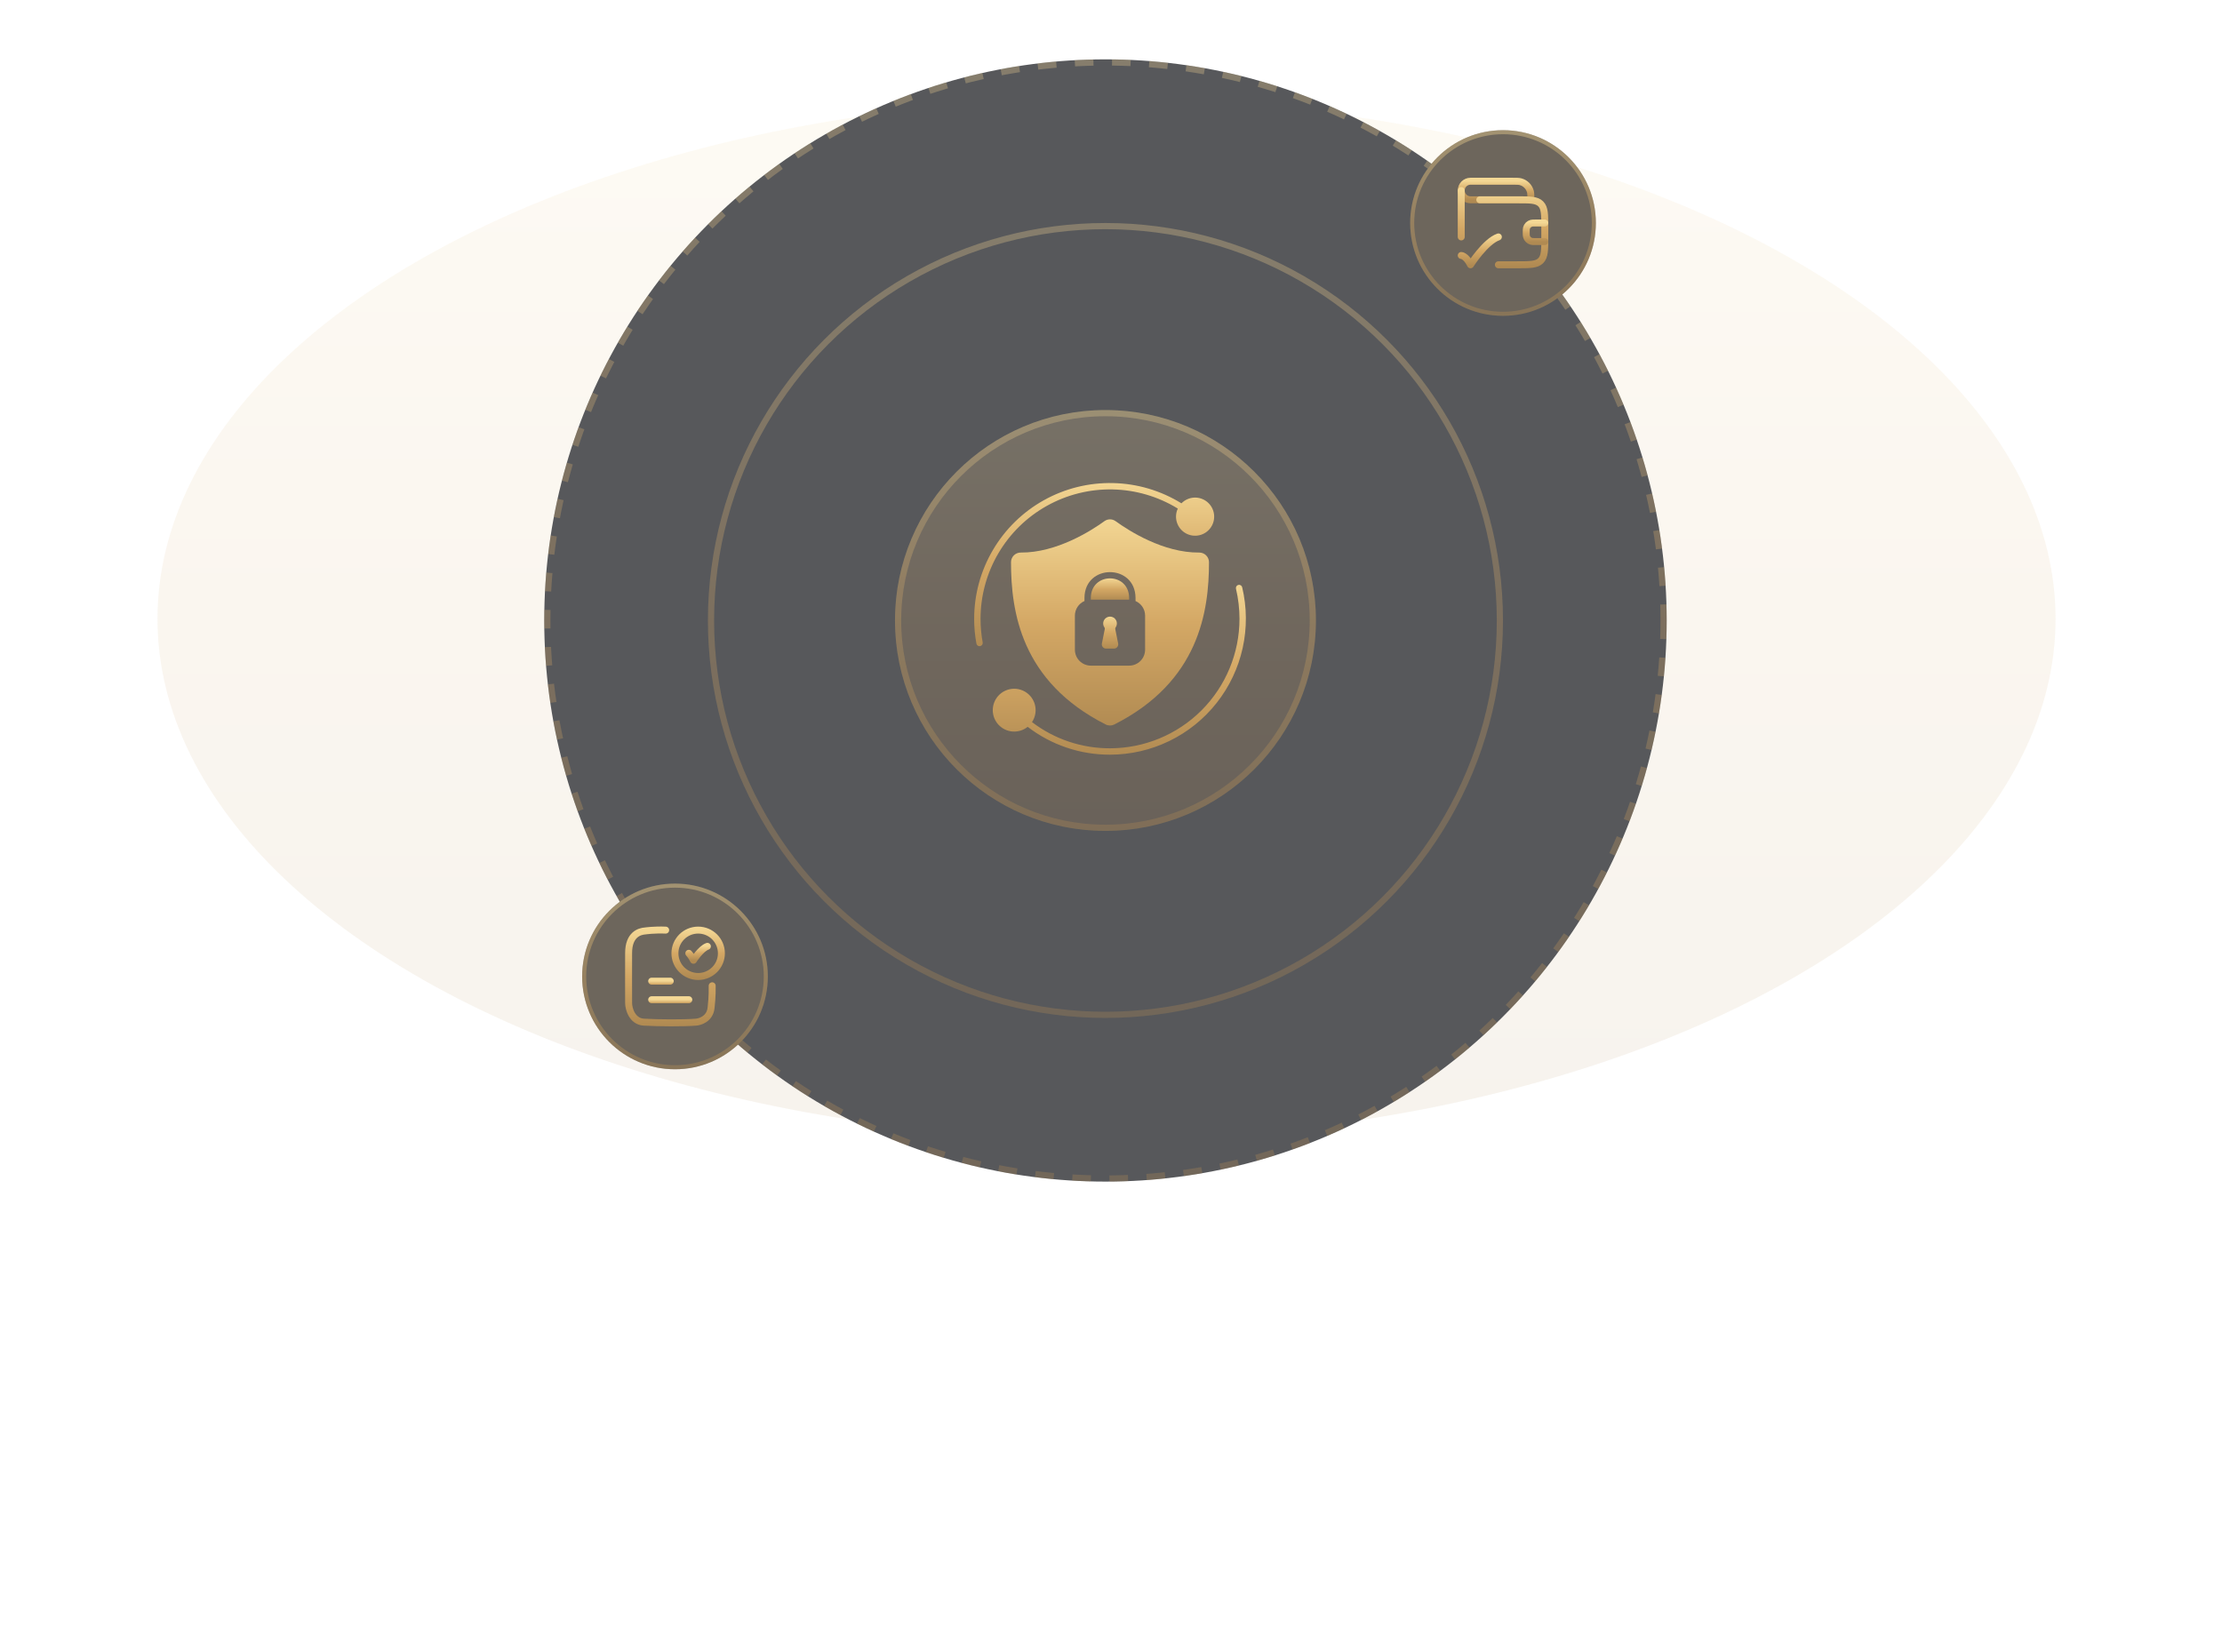 <svg width="359" height="267" viewBox="0 0 359 267" fill="none" xmlns="http://www.w3.org/2000/svg">
<g filter="url(#filter0_f_647_45404)">
<ellipse cx="178.777" cy="100" rx="153.332" ry="84.061" fill="url(#paint0_linear_647_45404)" fill-opacity="0.1"/>
</g>
<circle cx="178.605" cy="100.265" r="90.675" fill="#57585B"/>
<circle cx="178.605" cy="100.265" r="90.175" stroke="url(#paint1_linear_647_45404)" stroke-opacity="0.3" stroke-dasharray="3 3"/>
<circle cx="178.603" cy="100.264" r="64.228" fill="#57585B"/>
<circle cx="178.603" cy="100.264" r="63.728" stroke="url(#paint2_linear_647_45404)" stroke-opacity="0.3"/>
<circle cx="178.605" cy="100.265" r="34.003" fill="url(#paint3_linear_647_45404)" fill-opacity="0.2"/>
<circle cx="178.605" cy="100.265" r="33.503" stroke="url(#paint4_linear_647_45404)" stroke-opacity="0.3"/>
<g clip-path="url(#clip0_647_45404)">
<path d="M200.074 94.517C199.941 94.549 199.827 94.632 199.756 94.748C199.684 94.864 199.661 95.003 199.692 95.136C200.068 96.731 200.258 98.364 200.259 100.003C200.253 105.549 198.047 110.865 194.126 114.787C190.204 118.708 184.888 120.914 179.342 120.92C174.788 120.936 170.355 119.448 166.734 116.685C167.22 115.96 167.414 115.078 167.277 114.216C167.141 113.354 166.683 112.575 165.997 112.036C165.31 111.497 164.445 111.237 163.575 111.309C162.705 111.38 161.894 111.778 161.305 112.422C160.716 113.067 160.392 113.91 160.398 114.783C160.405 115.656 160.741 116.494 161.339 117.13C161.937 117.765 162.754 118.152 163.625 118.211C164.496 118.27 165.357 117.998 166.036 117.449C169.849 120.384 174.53 121.968 179.342 121.952C182.658 121.948 185.929 121.194 188.911 119.747C191.894 118.3 194.51 116.196 196.565 113.594C198.619 110.992 200.057 107.959 200.773 104.722C201.488 101.485 201.462 98.127 200.696 94.902C200.681 94.836 200.652 94.773 200.613 94.718C200.573 94.663 200.523 94.616 200.465 94.58C200.407 94.544 200.343 94.52 200.276 94.51C200.209 94.499 200.14 94.501 200.074 94.517Z" fill="url(#paint5_linear_647_45404)"/>
<path d="M158.422 100.003C158.422 96.282 159.415 92.629 161.297 89.42C163.18 86.211 165.884 83.562 169.132 81.746C172.38 79.93 176.053 79.013 179.772 79.09C183.492 79.167 187.124 80.235 190.294 82.183C189.967 82.883 189.915 83.68 190.148 84.417C190.38 85.154 190.881 85.776 191.551 86.161C192.221 86.546 193.011 86.665 193.765 86.495C194.519 86.325 195.181 85.878 195.621 85.243C196.061 84.608 196.246 83.83 196.14 83.065C196.034 82.3 195.644 81.602 195.048 81.111C194.452 80.619 193.693 80.369 192.921 80.41C192.15 80.452 191.422 80.781 190.882 81.334C187.557 79.279 183.744 78.148 179.836 78.06C175.928 77.972 172.067 78.929 168.653 80.832C165.239 82.735 162.395 85.516 160.415 88.886C158.435 92.256 157.391 96.094 157.391 100.003C157.389 101.343 157.511 102.68 157.755 103.998C157.776 104.116 157.838 104.224 157.93 104.301C158.023 104.378 158.14 104.421 158.26 104.42C158.291 104.42 158.323 104.417 158.353 104.41C158.487 104.386 158.607 104.309 158.685 104.197C158.763 104.085 158.793 103.946 158.769 103.812C158.537 102.556 158.421 101.281 158.422 100.003Z" fill="url(#paint6_linear_647_45404)"/>
<path d="M176.242 96.596V96.905H182.43V96.596C182.382 92.416 176.29 92.416 176.242 96.596Z" fill="url(#paint7_linear_647_45404)"/>
<path d="M193.759 89.289C187.956 89.347 182.374 85.762 180.239 84.215C179.977 84.026 179.662 83.924 179.338 83.924C179.015 83.924 178.7 84.026 178.438 84.215C176.303 85.762 170.707 89.334 164.918 89.289C164.712 89.287 164.509 89.326 164.318 89.403C164.127 89.48 163.954 89.594 163.808 89.738C163.661 89.883 163.545 90.055 163.465 90.244C163.386 90.434 163.344 90.637 163.344 90.843C163.347 98.78 164.935 110.134 178.641 117.071C178.857 117.181 179.096 117.238 179.338 117.238C179.581 117.238 179.82 117.181 180.036 117.071C193.742 110.134 195.33 98.78 195.333 90.843C195.33 90.428 195.162 90.031 194.867 89.74C194.572 89.449 194.173 89.287 193.759 89.289ZM185.01 104.984C185.01 105.668 184.739 106.324 184.255 106.808C183.772 107.291 183.116 107.563 182.432 107.563H176.245C175.561 107.563 174.905 107.291 174.422 106.808C173.938 106.324 173.667 105.668 173.667 104.984V99.484C173.667 98.983 173.813 98.493 174.088 98.073C174.363 97.654 174.754 97.323 175.213 97.123V96.59C175.275 91.073 183.402 91.073 183.463 96.59V97.123C183.923 97.323 184.314 97.654 184.589 98.073C184.864 98.493 185.01 98.983 185.01 99.484V104.984Z" fill="url(#paint8_linear_647_45404)"/>
<path d="M180.187 101.642C180.179 101.596 180.181 101.549 180.193 101.503C180.205 101.458 180.226 101.416 180.256 101.379C180.371 101.213 180.438 101.018 180.451 100.816C180.463 100.614 180.42 100.412 180.326 100.233C180.232 100.054 180.09 99.904 179.917 99.799C179.744 99.694 179.545 99.639 179.343 99.639C179.141 99.639 178.942 99.694 178.769 99.799C178.596 99.904 178.454 100.054 178.36 100.233C178.266 100.412 178.223 100.614 178.235 100.816C178.248 101.018 178.315 101.213 178.43 101.379C178.459 101.416 178.481 101.457 178.493 101.502C178.504 101.547 178.507 101.594 178.499 101.64C178.418 102.042 178.19 103.193 178.028 103.992C178.009 104.092 178.012 104.194 178.036 104.293C178.061 104.391 178.108 104.483 178.172 104.561C178.237 104.64 178.318 104.703 178.41 104.746C178.501 104.79 178.602 104.812 178.703 104.812H179.982C180.084 104.812 180.184 104.79 180.276 104.746C180.368 104.703 180.449 104.639 180.514 104.561C180.578 104.482 180.625 104.39 180.649 104.291C180.674 104.193 180.676 104.09 180.656 103.99L180.187 101.642Z" fill="url(#paint9_linear_647_45404)"/>
</g>
<circle cx="109.055" cy="157.785" r="15" fill="#6D665C"/>
<circle cx="109.055" cy="157.785" r="14.673" stroke="url(#paint10_linear_647_45404)" stroke-opacity="0.4" stroke-width="0.654"/>
<path d="M111.289 154.047C111.289 154.047 111.664 154.422 112.039 155.172C112.039 155.172 113.23 153.297 114.289 152.922" stroke="url(#paint11_linear_647_45404)" stroke-width="1.125" stroke-linecap="round" stroke-linejoin="round"/>
<path d="M107.551 150.301C105.677 150.221 104.229 150.437 104.229 150.437C103.315 150.503 101.563 151.015 101.563 154.008C101.563 156.976 101.544 160.634 101.563 162.093C101.563 162.984 102.115 165.062 104.025 165.174C106.346 165.309 110.527 165.338 112.445 165.174C112.959 165.145 114.668 164.741 114.885 162.881C115.109 160.954 115.064 159.615 115.064 159.296" stroke="url(#paint12_linear_647_45404)" stroke-width="1.125" stroke-linecap="round" stroke-linejoin="round"/>
<path d="M116.554 154.047C116.554 156.118 114.874 157.797 112.8 157.797C110.727 157.797 109.047 156.118 109.047 154.047C109.047 151.976 110.727 150.297 112.8 150.297C114.874 150.297 116.554 151.976 116.554 154.047Z" stroke="url(#paint13_linear_647_45404)" stroke-width="1.125" stroke-linecap="round"/>
<path d="M105.289 158.547H108.289" stroke="url(#paint14_linear_647_45404)" stroke-width="1.125" stroke-linecap="round"/>
<path d="M105.289 161.547H111.289" stroke="url(#paint15_linear_647_45404)" stroke-width="1.125" stroke-linecap="round"/>
<circle cx="242.836" cy="36.036" r="15" fill="#6D665C"/>
<circle cx="242.836" cy="36.036" r="14.673" stroke="url(#paint16_linear_647_45404)" stroke-opacity="0.4" stroke-width="0.654"/>
<path d="M244.336 29.286H237.586C236.758 29.286 236.086 29.958 236.086 30.786C236.086 31.615 236.758 32.286 237.586 32.286H247.336C247.336 31.589 247.336 31.24 247.259 30.954C247.051 30.177 246.445 29.571 245.668 29.363C245.382 29.286 245.033 29.286 244.336 29.286Z" stroke="url(#paint17_linear_647_45404)" stroke-width="1.125" stroke-linecap="round" stroke-linejoin="round"/>
<path d="M242.086 42.786H245.086C247.207 42.786 248.268 42.786 248.927 42.127C249.586 41.468 249.586 40.407 249.586 38.286V36.786C249.586 34.665 249.586 33.604 248.927 32.945C248.268 32.286 247.207 32.286 245.086 32.286H239.086M236.086 38.286V30.786" stroke="url(#paint18_linear_647_45404)" stroke-width="1.125" stroke-linecap="round" stroke-linejoin="round"/>
<path d="M249.586 36.036H248.086C247.737 36.036 247.563 36.036 247.42 36.075C247.032 36.178 246.728 36.482 246.624 36.87C246.586 37.013 246.586 37.187 246.586 37.536C246.586 37.885 246.586 38.059 246.624 38.202C246.728 38.591 247.032 38.894 247.42 38.998C247.563 39.036 247.737 39.036 248.086 39.036H249.586" stroke="url(#paint19_linear_647_45404)" stroke-width="1.125" stroke-linecap="round" stroke-linejoin="round"/>
<path d="M236.086 41.286C236.086 41.286 236.836 41.286 237.586 42.786C237.586 42.786 239.968 39.036 242.086 38.286" stroke="url(#paint20_linear_647_45404)" stroke-width="1.125" stroke-linecap="round" stroke-linejoin="round"/>
<defs>
<filter id="filter0_f_647_45404" x="-56.511" y="-66.017" width="470.577" height="332.035" filterUnits="userSpaceOnUse" color-interpolation-filters="sRGB">
<feFlood flood-opacity="0" result="BackgroundImageFix"/>
<feBlend mode="normal" in="SourceGraphic" in2="BackgroundImageFix" result="shape"/>
<feGaussianBlur stdDeviation="40.978" result="effect1_foregroundBlur_647_45404"/>
</filter>
<linearGradient id="paint0_linear_647_45404" x1="178.777" y1="188.254" x2="178.777" y2="11.747" gradientUnits="userSpaceOnUse">
<stop stop-color="#B08A52"/>
<stop offset="0.5" stop-color="#D4A865"/>
<stop offset="1" stop-color="#F4D895"/>
</linearGradient>
<linearGradient id="paint1_linear_647_45404" x1="178.605" y1="195.462" x2="178.605" y2="5.068" gradientUnits="userSpaceOnUse">
<stop stop-color="#B08A52"/>
<stop offset="0.5" stop-color="#D4A865"/>
<stop offset="1" stop-color="#F4D895"/>
</linearGradient>
<linearGradient id="paint2_linear_647_45404" x1="178.603" y1="167.696" x2="178.603" y2="32.833" gradientUnits="userSpaceOnUse">
<stop stop-color="#B08A52"/>
<stop offset="0.5" stop-color="#D4A865"/>
<stop offset="1" stop-color="#F4D895"/>
</linearGradient>
<linearGradient id="paint3_linear_647_45404" x1="178.605" y1="135.964" x2="178.605" y2="64.566" gradientUnits="userSpaceOnUse">
<stop stop-color="#B08A52"/>
<stop offset="0.5" stop-color="#D4A865"/>
<stop offset="1" stop-color="#F4D895"/>
</linearGradient>
<linearGradient id="paint4_linear_647_45404" x1="178.605" y1="135.964" x2="178.605" y2="64.566" gradientUnits="userSpaceOnUse">
<stop stop-color="#B08A52"/>
<stop offset="0.5" stop-color="#D4A865"/>
<stop offset="1" stop-color="#F4D895"/>
</linearGradient>
<linearGradient id="paint5_linear_647_45404" x1="180.845" y1="122.636" x2="180.845" y2="93.818" gradientUnits="userSpaceOnUse">
<stop stop-color="#B08A52"/>
<stop offset="0.5" stop-color="#D4A865"/>
<stop offset="1" stop-color="#F4D895"/>
</linearGradient>
<linearGradient id="paint6_linear_647_45404" x1="176.78" y1="105.078" x2="176.78" y2="77.397" gradientUnits="userSpaceOnUse">
<stop stop-color="#B08A52"/>
<stop offset="0.5" stop-color="#D4A865"/>
<stop offset="1" stop-color="#F4D895"/>
</linearGradient>
<linearGradient id="paint7_linear_647_45404" x1="179.336" y1="96.991" x2="179.336" y2="93.375" gradientUnits="userSpaceOnUse">
<stop stop-color="#B08A52"/>
<stop offset="0.5" stop-color="#D4A865"/>
<stop offset="1" stop-color="#F4D895"/>
</linearGradient>
<linearGradient id="paint8_linear_647_45404" x1="179.338" y1="118.069" x2="179.338" y2="83.093" gradientUnits="userSpaceOnUse">
<stop stop-color="#B08A52"/>
<stop offset="0.5" stop-color="#D4A865"/>
<stop offset="1" stop-color="#F4D895"/>
</linearGradient>
<linearGradient id="paint9_linear_647_45404" x1="179.343" y1="104.941" x2="179.343" y2="99.51" gradientUnits="userSpaceOnUse">
<stop stop-color="#B08A52"/>
<stop offset="0.5" stop-color="#D4A865"/>
<stop offset="1" stop-color="#F4D895"/>
</linearGradient>
<linearGradient id="paint10_linear_647_45404" x1="109.055" y1="173.533" x2="109.055" y2="142.037" gradientUnits="userSpaceOnUse">
<stop stop-color="#B08A52"/>
<stop offset="0.5" stop-color="#D4A865"/>
<stop offset="1" stop-color="#F4D895"/>
</linearGradient>
<linearGradient id="paint11_linear_647_45404" x1="112.789" y1="155.228" x2="112.789" y2="152.866" gradientUnits="userSpaceOnUse">
<stop stop-color="#B08A52"/>
<stop offset="0.5" stop-color="#D4A865"/>
<stop offset="1" stop-color="#F4D895"/>
</linearGradient>
<linearGradient id="paint12_linear_647_45404" x1="108.311" y1="165.66" x2="108.311" y2="149.909" gradientUnits="userSpaceOnUse">
<stop stop-color="#B08A52"/>
<stop offset="0.5" stop-color="#D4A865"/>
<stop offset="1" stop-color="#F4D895"/>
</linearGradient>
<linearGradient id="paint13_linear_647_45404" x1="112.8" y1="157.984" x2="112.8" y2="150.11" gradientUnits="userSpaceOnUse">
<stop stop-color="#B08A52"/>
<stop offset="0.5" stop-color="#D4A865"/>
<stop offset="1" stop-color="#F4D895"/>
</linearGradient>
<linearGradient id="paint14_linear_647_45404" x1="106.789" y1="159.572" x2="106.789" y2="158.522" gradientUnits="userSpaceOnUse">
<stop stop-color="#B08A52"/>
<stop offset="0.5" stop-color="#D4A865"/>
<stop offset="1" stop-color="#F4D895"/>
</linearGradient>
<linearGradient id="paint15_linear_647_45404" x1="108.289" y1="162.572" x2="108.289" y2="161.522" gradientUnits="userSpaceOnUse">
<stop stop-color="#B08A52"/>
<stop offset="0.5" stop-color="#D4A865"/>
<stop offset="1" stop-color="#F4D895"/>
</linearGradient>
<linearGradient id="paint16_linear_647_45404" x1="242.836" y1="51.784" x2="242.836" y2="20.288" gradientUnits="userSpaceOnUse">
<stop stop-color="#B08A52"/>
<stop offset="0.5" stop-color="#D4A865"/>
<stop offset="1" stop-color="#F4D895"/>
</linearGradient>
<linearGradient id="paint17_linear_647_45404" x1="241.711" y1="32.361" x2="241.711" y2="29.211" gradientUnits="userSpaceOnUse">
<stop stop-color="#B08A52"/>
<stop offset="0.5" stop-color="#D4A865"/>
<stop offset="1" stop-color="#F4D895"/>
</linearGradient>
<linearGradient id="paint18_linear_647_45404" x1="242.836" y1="43.085" x2="242.836" y2="30.487" gradientUnits="userSpaceOnUse">
<stop stop-color="#B08A52"/>
<stop offset="0.5" stop-color="#D4A865"/>
<stop offset="1" stop-color="#F4D895"/>
</linearGradient>
<linearGradient id="paint19_linear_647_45404" x1="248.086" y1="39.111" x2="248.086" y2="35.961" gradientUnits="userSpaceOnUse">
<stop stop-color="#B08A52"/>
<stop offset="0.5" stop-color="#D4A865"/>
<stop offset="1" stop-color="#F4D895"/>
</linearGradient>
<linearGradient id="paint20_linear_647_45404" x1="239.086" y1="42.898" x2="239.086" y2="38.174" gradientUnits="userSpaceOnUse">
<stop stop-color="#B08A52"/>
<stop offset="0.5" stop-color="#D4A865"/>
<stop offset="1" stop-color="#F4D895"/>
</linearGradient>
<clipPath id="clip0_647_45404">
<rect width="44" height="44" fill="white" transform="translate(157.336 78)"/>
</clipPath>
</defs>
</svg>

